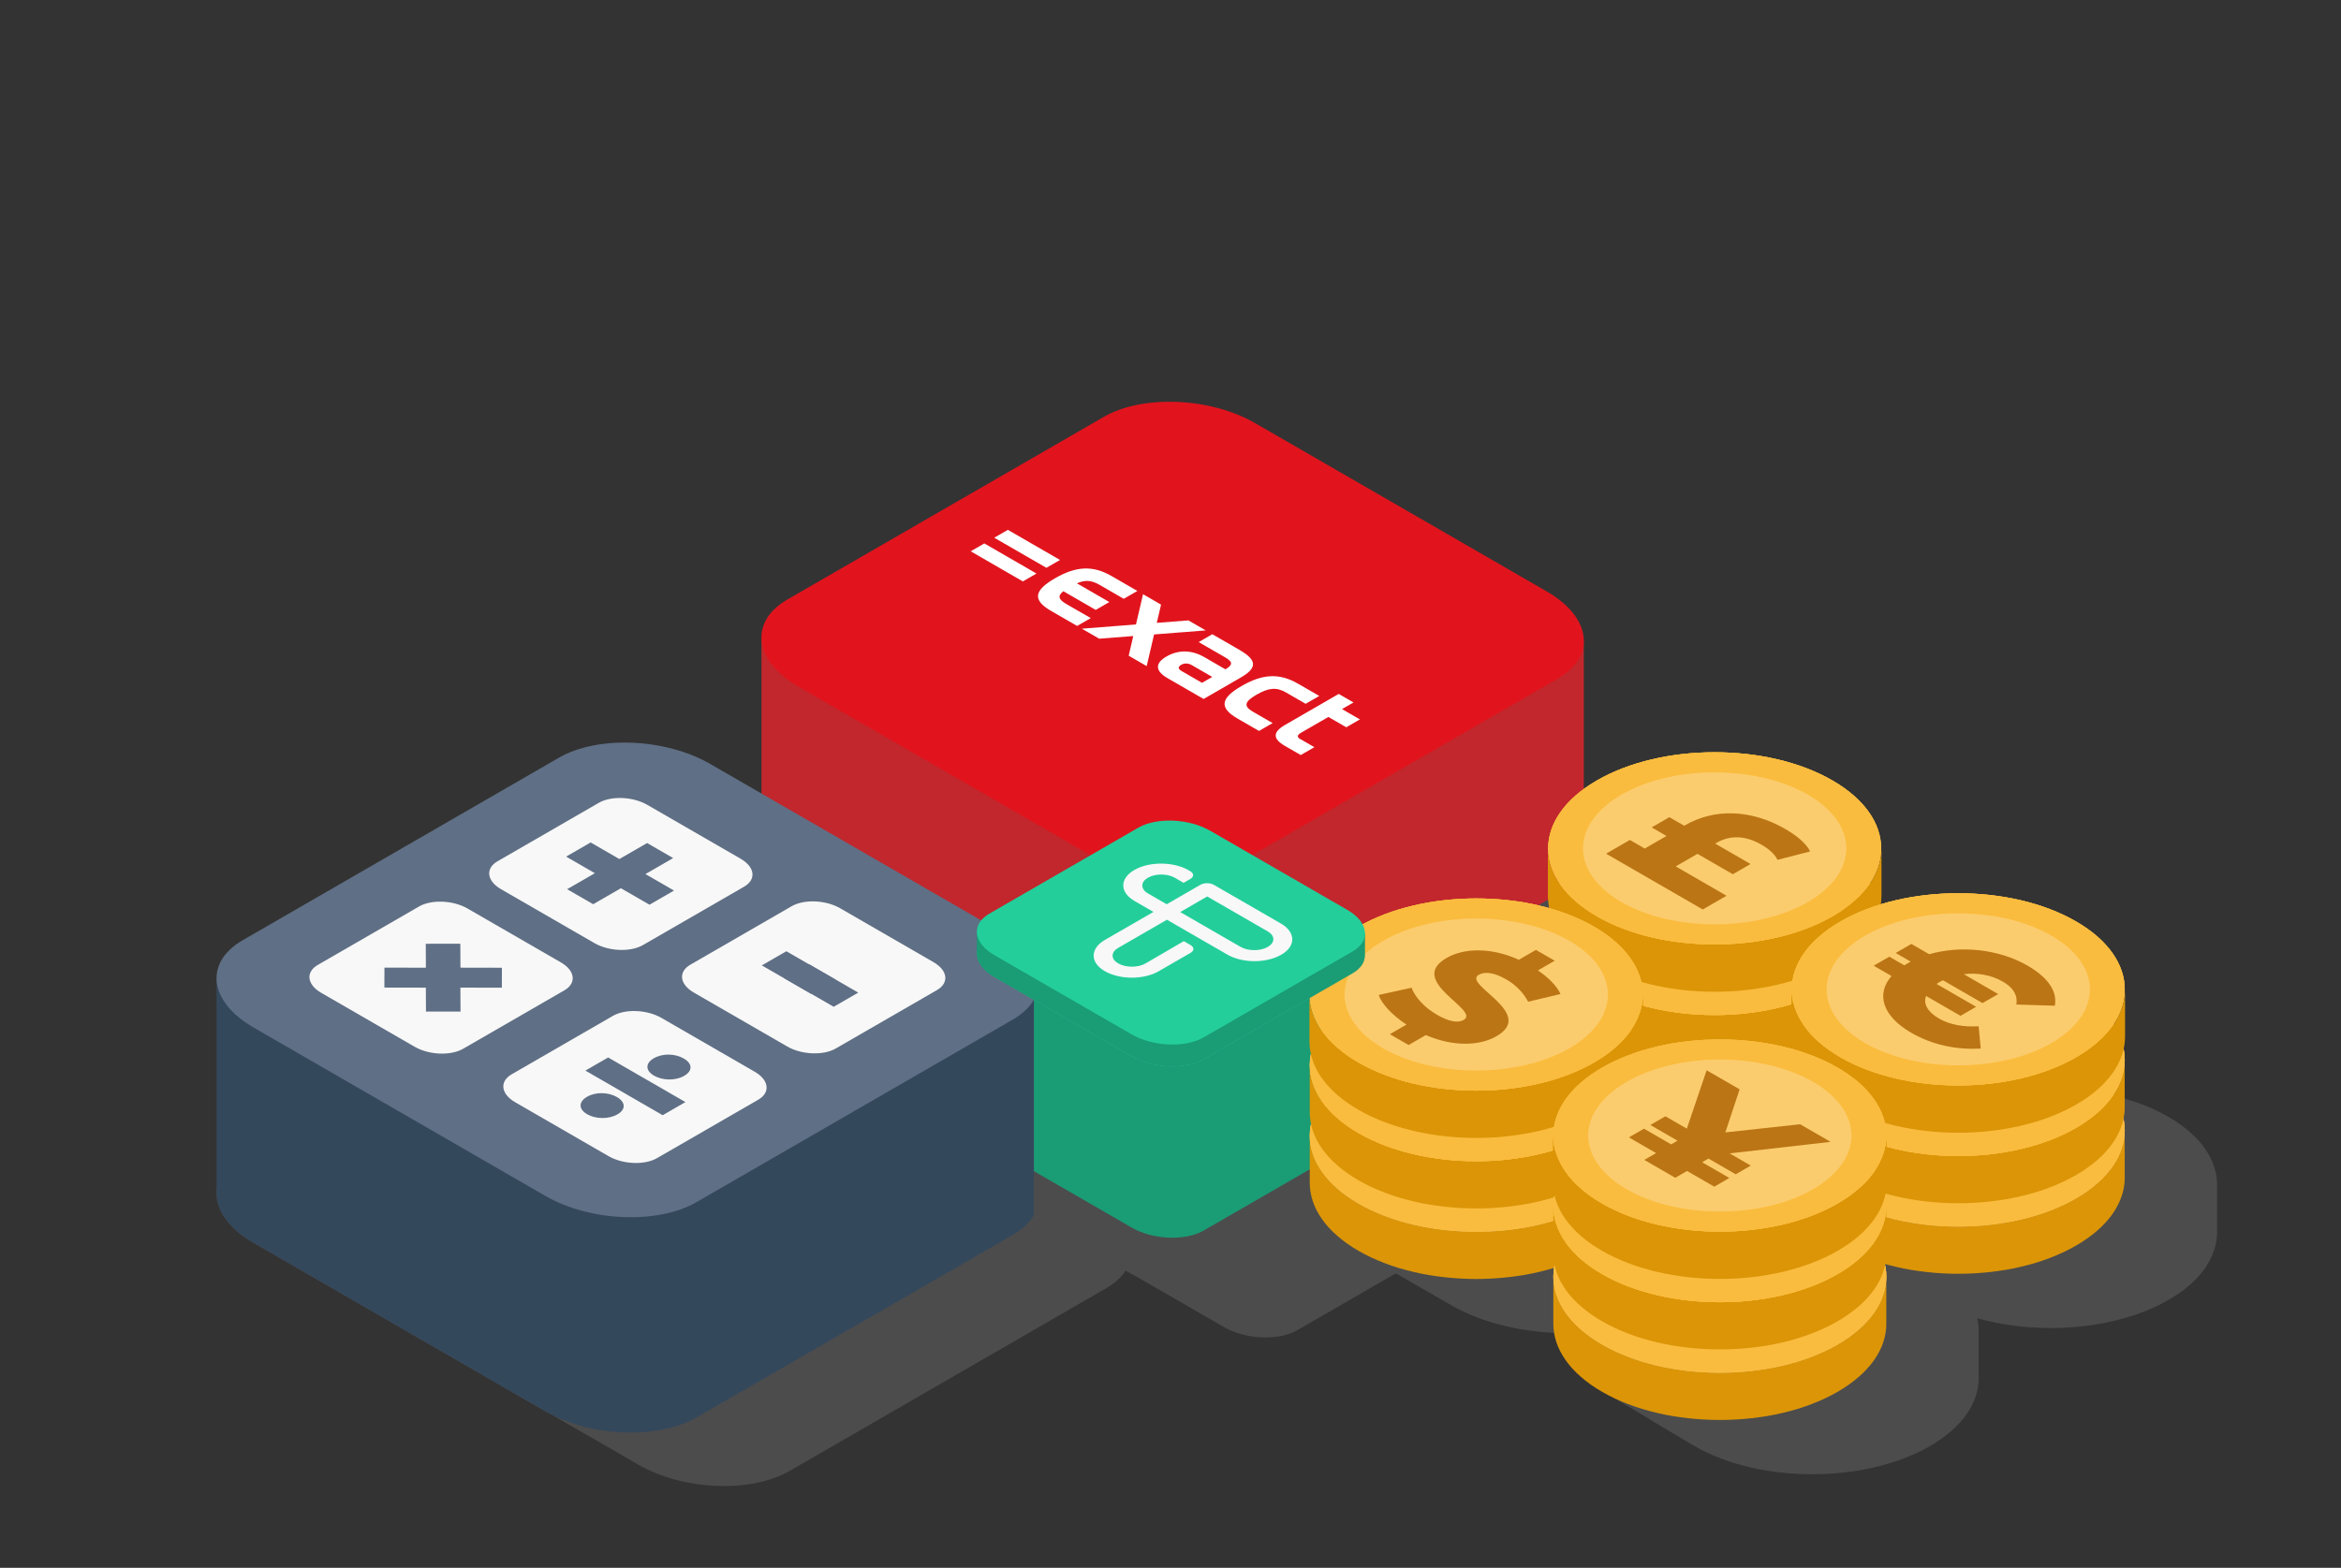<?xml version="1.0" encoding="UTF-8"?>
<svg xmlns="http://www.w3.org/2000/svg" viewBox="0 0 1761.06 1179.77">
  <rect x="0" y="0" width="1761.06" height="1179.77" fill="#333333" stroke="none"/>
  <defs>
    <style>
      .cls-1 {
        fill: #34485c;
      }

      .cls-2 {
        fill: #c1272d;
      }

      .cls-3 {
        fill: #bb7515;
      }

      .cls-4 {
        fill: #5f6f85;
      }

      .cls-5 {
        fill: #666;
        mix-blend-mode: multiply;
        opacity: .5;
      }

      .cls-6 {
        isolation: isolate;
      }

      .cls-7 {
        fill: #db9507;
      }

      .cls-7, .cls-8, .cls-9 {
        fill-rule: evenodd;
      }

      .cls-10 {
        fill: #fff;
      }

      .cls-11 {
        fill: #e1141d;
      }

      .cls-12 {
        fill: #23ce9a;
      }

      .cls-8 {
        fill: #fabc3e;
      }

      .cls-13 {
        fill: #f8f8f8;
      }

      .cls-9 {
        fill: #fbcc6e;
      }

      .cls-14 {
        fill: #1a9c75;
      }
    </style>
  </defs>
  <g class="cls-6">
    <g id="Valuta_dagkoersen_app_op_wit" data-name="Valuta dagkoersen app op wit">
      <g>
        <path class="cls-5" d="M1667.86,892.17c.29-18.72-11.93-37.49-36.68-51.78-24.44-14.14-56.49-21.2-88.55-21.2-13.34,0-26.68,1.24-39.48,3.69l-81.77-47.21c-1.66-.96-3.36-1.87-5.1-2.74l-64.94-37.49c-27.25-15.73-65.8-20.11-94.98-12.29l-16-9.24,1.45-.84c29.17-16.84,25.51-46.26-8.17-65.71l-219.4-126.67c-1.35-.78-2.77-1.48-4.17-2.21l-65.87-38.03c-33.68-19.45-84.64-21.56-113.81-4.72l-237.89,137.34c-29.17,16.84-25.51,46.26,8.17,65.71l12.31,7.11-83.75,48.35c-33.56-16.9-81.01-18.08-108.76-2.05l-237.89,137.34c-29.17,16.84-25.51,46.26,8.17,65.71l219.4,126.67c1.35.78,2.77,1.48,4.17,2.2l65.88,38.03c33.68,19.45,84.64,21.56,113.81,4.72l237.89-137.34c6.73-3.88,11.67-8.44,14.93-13.39l3.88,2.24c1.13.65,2.31,1.26,3.52,1.83l66.52,38.41c16.36,9.45,41.11,10.47,55.28,2.29l74.04-42.75,40.83,23.57.58.35.65.35.7.41s.02,0,.06.01l3.25,1.78,4.84,2.4,5,2.22,5.14,2.08,5.29,1.92,5.36,1.75,5.52,1.55,5.61,1.4,5.7,1.27,5.77,1.07,5.85.89,5.89.74,5.95.59,5.96.41,5.99.26,6.03.08,5.99-.08,5.99-.26,5.99-.41,5.93-.59,5.93-.74,5.83-.89,5.78-1.07,5.69-1.27,5.59-1.4,5.52-1.55.27-.09c-.41,2.61-.58,5.23-.5,7.85v15.77c-15.05,18.23-27.97,34.4-23.33,33.77,38.48,22.77,13.02,7.98,60,35.87h0l4.66,2.56,4.84,2.4,5,2.22,5.14,2.08,5.29,1.92,5.36,1.75,5.52,1.55,5.61,1.4,5.7,1.27,5.77,1.07,5.85.89,5.89.74,5.95.59,5.96.41,5.99.26,6.03.08,5.99-.08,5.99-.26,5.99-.41,5.93-.59,5.93-.74,5.83-.89,5.78-1.07,5.69-1.27,5.59-1.4,5.52-1.55,5.39-1.75,5.26-1.92,5.14-2.08,5-2.22,4.84-2.4,4.66-2.56,4.48-2.7,4.15-2.81,3.84-2.88,3.59-2.96,3.3-3.03,3.03-3.12,2.7-3.17,2.44-3.26,2.15-3.29,1.88-3.33,1.55-3.37,1.29-3.41,1.01-3.45.7-3.43.44-3.45.14-3.47v-35.52l-.04,1.04c.09-3.55-.26-7.11-1.07-10.63l2.48.7,5.61,1.4,5.7,1.27,5.77,1.07,5.85.89,5.89.74,5.95.59,5.96.41,5.99.26,6.03.08,5.99-.08,5.99-.26,5.99-.41,5.93-.59,5.93-.74,5.83-.89,5.78-1.07,5.69-1.27,5.59-1.4,5.52-1.55,4.48-1.45v.08l1.03-.34,5.25-1.92,5.18-2.08,5-2.22,4.84-2.4,4.66-2.6,4.48-2.7,4.15-2.77,3.89-2.88,3.59-3,3.29-3.03,3.03-3.15,2.7-3.18,2.44-3.22,1.33-2.06v-.25l.64-.98,1.88-3.33,1.55-3.37,1.29-3.41,1.01-3.45.7-3.43.44-3.45.14-3.47v-35.52l-.03.64ZM1667.3,898.45v.03s0-.03,0-.05v.02Z"/>
        <path class="cls-2" d="M1191.47,482.25l-618.64-1.56v162.03h0c.53,12.58,9.95,25.72,27.84,36.06l219.4,126.67c5.02,2.9,10.45,5.36,16.11,7.48l20.01-11.56c13.9-8.02,38.17-7.02,54.21,2.25l16.97,9.8c2.26-1,4.45-2.07,6.51-3.26l237.89-137.34c13.22-7.63,19.67-17.85,19.67-28.54h.02v-162.03Z"/>
        <path class="cls-11" d="M1163.6,445.08l-219.4-126.67c-33.68-19.45-84.64-21.56-113.81-4.72l-237.89,137.34c-29.17,16.84-25.51,46.26,8.17,65.71l219.4,126.67c5.02,2.9,10.45,5.36,16.11,7.48l20.01-11.56c13.9-8.02,38.17-7.02,54.21,2.25l16.97,9.8c2.26-1,4.45-2.07,6.51-3.26l237.89-137.34c29.17-16.84,25.51-46.26-8.17-65.71Z"/>
        <path class="cls-14" d="M1026.83,703.85l-291.96-1.45v144.08h.03c0,6.15,4.46,12.64,13.24,17.7l103.15,59.55c16.04,9.26,40.31,10.27,54.21,2.25l111.95-64.63c6.29-3.63,9.35-8.5,9.35-13.6h.03v-143.91Z"/>
        <path class="cls-12" d="M851.3,794.83l-103.15-59.55c-16.04-9.26-17.79-23.28-3.89-31.3l111.95-64.63c13.89-8.02,38.16-7.02,54.21,2.25l103.15,59.55c16.04,9.26,17.79,23.28,3.89,31.3l-111.95,64.63c-13.89,8.02-38.16,7.02-54.21-2.25Z"/>
        <path class="cls-1" d="M162.89,736.05v162.03h.02c0,12.91,9.42,26.53,27.84,37.16l219.4,126.67c33.68,19.45,84.64,21.56,113.81,4.72l237.89-137.34c7.4-4.27,12.68-9.36,15.9-14.88v-162.04l-614.86-16.32Z"/>
        <path class="cls-4" d="M748.15,735.28c-16.04-9.26-17.79-23.28-3.89-31.3l6.82-3.94-216.79-125.17c-33.68-19.45-84.64-21.56-113.81-4.72l-237.89,137.34c-29.17,16.84-25.51,46.26,8.17,65.71l219.4,126.67c33.68,19.45,84.64,21.56,113.81,4.72l237.89-137.34c7.4-4.27,12.68-9.36,15.9-14.88l-29.61-17.09Z"/>
        <path class="cls-10" d="M792.66,418.61l-34.47-19.9-10.25,5.92,39.24,22.65,10.25-5.92-4.76-2.75ZM774.55,428.59l-34.06-19.66-10.25,5.92,5.17,2.99h0s28.89,16.68,28.89,16.68h0s5.17,2.99,5.17,2.99l10.25-5.92-5.17-2.99ZM904.25,513.82l-15.47-8.93c-2.58-1.49-2.75-3.16-.26-4.59,2.48-1.43,5.37-1.33,7.95.15l15.47,8.93-7.69,4.44ZM932.63,489.16l-14.31-8.26h0s-6.33-3.65-6.33-3.65l-10.25,5.92,6.33,3.65h0s13.66,7.89,13.66,7.89c6.11,3.53,5.43,5.83.13,8.95l-15.95-9.21c-9.43-5.44-19.39-5.65-28.35-.47-8.89,5.13-8.62,10.93.81,16.37l25.06,14.47h.01s2,1.16,2,1.16l27.94-16.13c11.85-6.84,13.02-12.73-.75-20.68h0ZM955.36,542.96l-12.97-7.49c-7.01-4.05-6.23-7.48,2.9-12.75,9.13-5.27,15.07-5.72,22.08-1.67l12.81,7.39h.02s2,1.17,2,1.17l10.25-5.92-15.96-9.21c-14.26-8.23-26.78-7.33-42.48,1.73-15.69,9.06-17.26,16.29-3,24.52l16.11,9.3,10.25-5.92-2-1.16h0s0,0,0,0ZM814.21,461.46l-12.2-7.05c-5.83-3.36-6.48-6.11-2.08-9.52l18.01,10.4h0s6.33,3.66,6.33,3.66l1.83-1.05c.06-.03.13-.07.19-.1l6.24-3.61c.06-.04.12-.07.18-.11l1.81-1.04-1.78-1.03c-.07-.05-.14-.09-.22-.14l-22.38-12.92c6.03-2.69,10.91-2.39,16.85,1.04l18.37,10.61,10.25-5.92-5.52-3.19h0s-13.97-8.07-13.97-8.07c-14.26-8.23-26.78-7.33-42.47,1.73-15.69,9.06-17.26,16.29-3,24.52l17.64,10.19s.01,0,.02.01l1.99,1.15,10.25-5.92-6.33-3.65ZM986.74,561.08l-8.94-5.16c-2.17-1.26-1.95-2.88.78-4.45l20.74-11.97,13.45,7.77,10.25-5.92-13.45-7.77,8.65-4.99-11.12-6.42-40.43,23.34c-9.37,5.41-9.26,10.46-.08,15.77l9.91,5.72h.02s2,1.16,2,1.16l10.25-5.92-2.02-1.16ZM863.11,499.13l5.07-21.72,35.19-2.74h0s3.67-.29,3.67-.29l-13.06-7.54-2.54.2h0s-21.23,1.65-21.23,1.65l2.86-12.26h0s.34-1.47.34-1.47l-13.54-7.82-5.32,22.76-40.72,3.17,4.45,2.57,8.61,4.97,2.54-.2h0s23.09-1.8,23.09-1.8l-3.11,13.33h0s-.34,1.47-.34,1.47l13.54,7.82.49-2.12Z"/>
        <path class="cls-13" d="M447.17,709.68l-70.24-40.56c-10.78-6.23-11.96-15.65-2.62-21.04l76.16-43.97c9.34-5.39,25.65-4.72,36.44,1.51l70.24,40.56c10.78,6.23,11.96,15.65,2.62,21.04l-76.16,43.97c-9.34,5.39-25.65,4.72-36.44-1.51Z"/>
        <path class="cls-13" d="M592.24,787.49l-70.24-40.56c-10.78-6.23-11.96-15.65-2.62-21.04l76.16-43.97c9.34-5.39,25.65-4.72,36.44,1.51l70.24,40.56c10.78,6.23,11.96,15.65,2.62,21.04l-76.16,43.97c-9.34,5.39-25.65,4.72-36.44-1.51Z"/>
        <path class="cls-13" d="M311.94,787.69l-70.24-40.56c-10.78-6.23-11.96-15.65-2.62-21.04l76.16-43.97c9.34-5.39,25.65-4.72,36.44,1.51l70.24,40.56c10.78,6.23,11.96,15.65,2.62,21.04l-76.16,43.97c-9.34,5.39-25.65,4.72-36.44-1.51Z"/>
        <path class="cls-13" d="M457.79,869.99l-70.24-40.56c-10.78-6.23-11.96-15.65-2.62-21.04l76.16-43.97c9.34-5.39,25.65-4.72,36.44,1.51l70.24,40.56c10.78,6.23,11.96,15.65,2.62,21.04l-76.16,43.97c-9.34,5.39-25.65,4.72-36.44-1.51Z"/>
        <g>
          <path class="cls-4" d="M488.58,680.79l-21.5-12.41-20.86,12.04-19.59-11.31,20.86-12.04-21.62-12.48,18.45-10.65,21.62,12.48,20.86-12.04,19.59,11.31-20.86,12.04,21.5,12.41-18.45,10.66Z"/>
          <path class="cls-4" d="M441.66,825.3c6.56-3.79,15.97-3.5,22.46.24,6.37,3.68,6.99,9.18.42,12.97-6.68,3.86-16.44,3.63-22.81-.04-6.49-3.75-6.75-9.31-.07-13.17ZM457.49,795.74l58.14,33.57-17.11,9.88-58.14-33.57,17.11-9.88ZM491.83,796.34c6.68-3.86,16.09-3.57,22.57.18,6.37,3.68,6.99,9.18.31,13.03-6.56,3.79-16.32,3.57-22.69-.11-6.49-3.74-6.75-9.31-.19-13.1Z"/>
          <path class="cls-4" d="M346.34,743.17l.1,18.01-25.99.03-.1-18.01-31.19-.06.04-15.01,31.19.06-.1-18.01,25.99-.03.1,18.01,31.19.06-.04,15.01-31.19-.06Z"/>
          <path class="cls-4" d="M608.49,725.49l37.14,21.44-18.46,10.66-37.14-21.44,18.45-10.65Z"/>
          <path class="cls-4" d="M591.54,715.8l37.14,21.44-18.45,10.66-37.14-21.44,18.45-10.65Z"/>
        </g>
        <g>
          <g>
            <polygon class="cls-7" points="1415.11 744.61 1415.11 780.12 1415 783.56 1414.56 787.04 1413.85 790.48 1412.82 793.92 1411.56 797.33 1409.96 800.7 1408.12 804.02 1405.97 807.31 1403.53 810.58 1400.79 813.75 1397.8 816.87 1394.51 819.89 1390.92 822.86 1387.03 825.74 1382.88 828.55 1378.44 831.25 1373.78 833.81 1368.94 836.21 1363.94 838.43 1358.8 840.5 1353.51 842.42 1348.15 844.17 1342.63 845.73 1337.01 847.12 1331.31 848.39 1325.54 849.46 1319.69 850.35 1313.81 851.09 1307.86 851.68 1301.89 852.08 1295.9 852.34 1289.87 852.42 1283.88 852.34 1277.89 852.08 1271.9 851.68 1265.97 851.09 1260.05 850.35 1254.21 849.46 1248.43 848.39 1242.74 847.12 1237.15 845.73 1231.63 844.17 1226.24 842.42 1220.98 840.5 1215.84 838.43 1210.84 836.21 1206 833.81 1201.34 831.25 1196.86 828.55 1192.71 825.74 1188.87 822.86 1185.28 819.89 1181.98 816.87 1178.95 813.75 1176.25 810.58 1173.81 807.31 1171.66 804.02 1169.78 800.7 1168.22 797.33 1166.93 793.92 1165.93 790.48 1165.22 787.04 1164.78 783.6 1164.63 780.12 1164.63 744.61 1164.78 748.04 1165.22 751.53 1165.93 754.96 1166.93 758.41 1168.22 761.81 1169.78 765.18 1171.66 768.51 1173.81 771.8 1176.25 775.05 1178.95 778.23 1181.98 781.34 1185.28 784.38 1188.87 787.34 1192.71 790.23 1196.86 793.03 1201.34 795.74 1206 798.29 1210.84 800.7 1215.84 802.91 1220.98 804.99 1226.24 806.91 1231.63 808.6 1237.15 810.2 1242.74 811.61 1248.43 812.83 1254.21 813.94 1260.05 814.83 1265.97 815.56 1271.9 816.16 1277.89 816.56 1283.88 816.83 1289.87 816.89 1295.9 816.83 1301.89 816.56 1307.86 816.16 1313.81 815.56 1319.69 814.83 1325.54 813.94 1331.31 812.83 1337.01 811.61 1342.63 810.2 1348.15 808.6 1353.51 806.87 1358.8 804.99 1363.94 802.91 1368.94 800.7 1373.78 798.29 1378.44 795.74 1382.88 793.03 1387.03 790.23 1390.92 787.34 1394.51 784.38 1397.8 781.34 1400.79 778.23 1403.53 775.05 1405.97 771.8 1408.12 768.51 1409.96 765.18 1411.56 761.81 1412.82 758.41 1413.85 754.96 1414.56 751.53 1415 748.04 1415.11 744.61"/>
            <path class="cls-8" d="M1378.44,795.74c48.92-28.27,48.92-74.03,0-102.26-48.91-28.27-128.2-28.27-177.1,0-48.92,28.23-48.92,73.99,0,102.26,48.91,28.23,128.2,28.23,177.1,0h0Z"/>
            <path class="cls-8" d="M1378.44,795.74c-48.91,28.23-128.24,28.23-177.1,0-48.92-28.27-48.92-74.03,0-102.26,48.87-28.27,128.2-28.27,177.1,0,48.92,28.23,48.92,73.99,0,102.26Z"/>
            <path class="cls-8" d="M1378.44,795.74c48.92-28.27,48.92-74.03,0-102.26-48.91-28.27-128.2-28.27-177.1,0-48.92,28.23-48.92,73.99,0,102.26,48.91,28.23,128.2,28.23,177.1,0h0Z"/>
          </g>
          <g>
            <polygon class="cls-7" points="1415.11 691.52 1415.11 727.04 1415 730.47 1414.56 733.96 1413.85 737.39 1412.82 740.83 1411.56 744.24 1409.96 747.61 1408.12 750.94 1405.97 754.23 1403.53 757.49 1400.79 760.66 1397.8 763.78 1394.51 766.81 1390.92 769.77 1387.03 772.66 1382.88 775.46 1378.44 778.16 1373.78 780.72 1368.94 783.12 1363.94 785.34 1358.8 787.42 1353.51 789.34 1348.15 791.08 1342.63 792.64 1337.01 794.03 1331.31 795.3 1325.54 796.37 1319.69 797.26 1313.81 798 1307.86 798.59 1301.89 798.99 1295.9 799.26 1289.87 799.33 1283.88 799.26 1277.89 798.99 1271.9 798.59 1265.97 798 1260.05 797.26 1254.21 796.37 1248.43 795.3 1242.74 794.03 1237.15 792.64 1231.63 791.08 1226.24 789.34 1220.98 787.42 1215.84 785.34 1210.84 783.12 1206 780.72 1201.34 778.16 1196.86 775.46 1192.71 772.66 1188.87 769.77 1185.28 766.81 1181.98 763.78 1178.95 760.66 1176.25 757.49 1173.81 754.23 1171.66 750.94 1169.78 747.61 1168.22 744.24 1166.93 740.83 1165.93 737.39 1165.22 733.96 1164.78 730.51 1164.63 727.04 1164.63 691.52 1164.78 694.95 1165.22 698.44 1165.93 701.87 1166.93 705.32 1168.22 708.73 1169.78 712.09 1171.66 715.42 1173.81 718.71 1176.25 721.96 1178.95 725.15 1181.98 728.25 1185.28 731.29 1188.87 734.26 1192.71 737.14 1196.86 739.95 1201.34 742.65 1206 745.2 1210.84 747.61 1215.84 749.83 1220.98 751.9 1226.24 753.82 1231.63 755.52 1237.15 757.11 1242.74 758.52 1248.43 759.75 1254.21 760.86 1260.05 761.74 1265.97 762.47 1271.9 763.07 1277.89 763.48 1283.88 763.74 1289.87 763.81 1295.9 763.74 1301.89 763.48 1307.86 763.07 1313.81 762.47 1319.69 761.74 1325.54 760.86 1331.31 759.75 1337.01 758.52 1342.63 757.11 1348.15 755.52 1353.51 753.78 1358.8 751.9 1363.94 749.83 1368.94 747.61 1373.78 745.2 1378.44 742.65 1382.88 739.95 1387.03 737.14 1390.92 734.26 1394.51 731.29 1397.8 728.25 1400.79 725.15 1403.53 721.96 1405.97 718.71 1408.12 715.42 1409.96 712.09 1411.56 708.73 1412.82 705.32 1413.85 701.87 1414.56 698.44 1415 694.95 1415.11 691.52"/>
            <path class="cls-8" d="M1378.44,742.65c48.92-28.27,48.92-74.03,0-102.26-48.91-28.27-128.2-28.27-177.1,0-48.92,28.23-48.92,73.99,0,102.26,48.91,28.23,128.2,28.23,177.1,0h0Z"/>
            <path class="cls-8" d="M1378.44,742.65c-48.91,28.23-128.24,28.23-177.1,0-48.92-28.27-48.92-74.03,0-102.26,48.87-28.27,128.2-28.27,177.1,0,48.92,28.23,48.92,73.99,0,102.26Z"/>
            <path class="cls-8" d="M1378.44,742.65c48.92-28.27,48.92-74.03,0-102.26-48.91-28.27-128.2-28.27-177.1,0-48.92,28.23-48.92,73.99,0,102.26,48.91,28.23,128.2,28.23,177.1,0h0Z"/>
          </g>
          <polygon class="cls-7" points="1164.41 638.25 1164.41 673.84 1164.56 677.32 1165 680.8 1165.7 684.24 1166.71 687.68 1168 691.08 1169.59 694.45 1171.43 697.82 1173.63 701.11 1176.07 704.33 1178.77 707.51 1181.8 710.66 1185.09 713.69 1188.68 716.69 1192.57 719.57 1196.72 722.34 1201.19 725.04 1205.85 727.64 1210.7 730.04 1215.69 732.26 1220.88 734.34 1226.12 736.26 1231.53 737.99 1237.07 739.54 1242.66 740.99 1248.4 742.22 1254.17 743.29 1260.02 744.22 1265.93 744.95 1271.9 745.55 1277.89 745.95 1283.88 746.21 1289.91 746.28 1295.9 746.21 1301.93 745.95 1307.92 745.55 1313.85 744.95 1319.77 744.22 1325.61 743.29 1331.42 742.22 1337.12 740.99 1342.74 739.54 1348.25 737.99 1353.66 736.26 1358.94 734.34 1364.08 732.26 1369.08 730.04 1373.94 727.64 1378.64 725.04 1383.08 722.34 1387.25 719.57 1391.1 716.69 1394.69 713.69 1398.02 710.66 1401.01 707.51 1403.75 704.33 1406.19 701.11 1408.34 697.82 1410.18 694.45 1411.78 691.08 1413.08 687.68 1414.07 684.24 1414.82 680.8 1415.22 677.32 1415.37 673.84 1415.37 638.25 1415.22 641.73 1414.82 645.2 1414.07 648.65 1413.08 652.08 1411.78 655.49 1410.18 658.9 1408.34 662.22 1406.19 665.51 1403.75 668.74 1401.01 671.96 1398.02 675.07 1394.69 678.1 1391.1 681.1 1387.25 683.98 1383.08 686.79 1378.64 689.49 1373.94 692.05 1369.08 694.45 1364.08 696.67 1358.94 698.74 1353.66 700.66 1348.25 702.4 1342.74 703.99 1337.12 705.4 1331.42 706.63 1325.61 707.7 1319.77 708.62 1313.85 709.35 1307.92 709.96 1301.93 710.36 1295.9 710.62 1289.91 710.69 1283.88 710.62 1277.89 710.36 1271.9 709.96 1265.93 709.35 1260.02 708.62 1254.17 707.7 1248.4 706.63 1242.66 705.4 1237.07 703.99 1231.53 702.4 1226.12 700.66 1220.88 698.74 1215.69 696.67 1210.7 694.45 1205.85 692.05 1201.19 689.49 1196.72 686.75 1192.57 683.98 1188.68 681.1 1185.09 678.1 1181.8 675.07 1178.77 671.96 1176.07 668.74 1173.63 665.51 1171.43 662.22 1169.59 658.9 1168 655.49 1166.71 652.08 1165.7 648.65 1165 645.2 1164.56 641.73 1164.41 638.25"/>
          <path class="cls-8" d="M1378.44,689.53c48.92-28.27,48.92-74.03,0-102.26-48.91-28.27-128.2-28.27-177.1,0-48.92,28.23-48.92,73.99,0,102.26,48.91,28.23,128.2,28.23,177.1,0h0Z"/>
          <path class="cls-8" d="M1378.44,689.53c-48.91,28.23-128.24,28.23-177.1,0-48.92-28.27-48.92-74.03,0-102.26,48.87-28.27,128.2-28.27,177.1,0,48.92,28.23,48.92,73.99,0,102.26Z"/>
          <path class="cls-8" d="M1378.44,689.53c48.92-28.27,48.92-74.03,0-102.26-48.91-28.27-128.2-28.27-177.1,0-48.92,28.23-48.92,73.99,0,102.26,48.91,28.23,128.2,28.23,177.1,0h0Z"/>
          <path class="cls-9" d="M1289.87,581.2c25.35,0,50.69,5.58,70.06,16.76,19.32,11.15,29,25.79,29,40.44,0,14.6-9.68,29.24-29,40.43-19.37,11.15-44.71,16.73-70.06,16.73-25.34,0-50.69-5.58-70.01-16.73-19.33-11.19-29.01-25.82-29.01-40.43,0-14.65,9.68-29.29,29.01-40.44,19.32-11.19,44.67-16.76,70.01-16.76Z"/>
          <path class="cls-3" d="M1260.58,651.96l38.24,22.08-17.89,10.33-72.71-41.98,17.89-10.33,11.18,6.45,16.37-9.45-11.18-6.45,13.33-7.69,11.18,6.45.7-.41c22.21-12.82,49.78-11.89,75.31,2.85,9.65,5.57,16.01,11.4,18.74,16.89l-24.59,6.32c-2.02-4.4-6.73-8.34-12.14-11.46-11.41-6.59-23.03-7.49-33.55-1.42l-1.17.67,26.59,15.35-13.33,7.7-26.59-15.35-16.37,9.45Z"/>
        </g>
        <g>
          <g>
            <polygon class="cls-7" points="1598.35 850.7 1598.35 886.22 1598.25 889.65 1597.8 893.13 1597.1 896.57 1596.07 900.01 1594.8 903.42 1593.21 906.79 1591.37 910.12 1589.22 913.4 1586.78 916.67 1584.03 919.84 1581.05 922.96 1577.76 925.99 1574.17 928.95 1570.28 931.83 1566.13 934.64 1561.69 937.34 1557.03 939.9 1552.19 942.3 1547.19 944.52 1542.05 946.6 1536.76 948.52 1531.4 950.26 1525.87 951.82 1520.26 953.21 1514.56 954.48 1508.79 955.55 1502.94 956.44 1497.06 957.18 1491.1 957.77 1485.14 958.17 1479.15 958.43 1473.12 958.51 1467.13 958.43 1461.13 958.17 1455.14 957.77 1449.22 957.18 1443.29 956.44 1437.46 955.55 1431.68 954.48 1425.99 953.21 1420.4 951.82 1414.88 950.26 1409.49 948.52 1404.23 946.6 1399.09 944.52 1394.09 942.3 1389.24 939.9 1384.58 937.34 1380.11 934.64 1375.96 931.83 1372.12 928.95 1368.53 925.99 1365.23 922.96 1362.2 919.84 1359.5 916.67 1357.06 913.4 1354.9 910.12 1353.02 906.79 1351.47 903.42 1350.18 900.01 1349.17 896.57 1348.47 893.13 1348.03 889.69 1347.88 886.22 1347.88 850.7 1348.03 854.13 1348.47 857.62 1349.17 861.05 1350.18 864.5 1351.47 867.91 1353.02 871.27 1354.9 874.6 1357.06 877.89 1359.5 881.14 1362.2 884.32 1365.23 887.43 1368.53 890.47 1372.12 893.44 1375.96 896.32 1380.11 899.13 1384.58 901.83 1389.24 904.38 1394.09 906.79 1399.09 909.01 1404.23 911.08 1409.49 913 1414.88 914.7 1420.4 916.29 1425.99 917.7 1431.68 918.93 1437.46 920.04 1443.29 920.92 1449.22 921.65 1455.14 922.25 1461.13 922.66 1467.13 922.92 1473.12 922.99 1479.15 922.92 1485.14 922.66 1491.1 922.25 1497.06 921.65 1502.94 920.92 1508.79 920.04 1514.56 918.93 1520.26 917.7 1525.87 916.29 1531.4 914.7 1536.76 912.96 1542.05 911.08 1547.19 909.01 1552.19 906.79 1557.03 904.38 1561.69 901.83 1566.13 899.13 1570.28 896.32 1574.17 893.44 1577.76 890.47 1581.05 887.43 1584.03 884.32 1586.78 881.14 1589.22 877.89 1591.37 874.6 1593.21 871.27 1594.8 867.91 1596.07 864.5 1597.1 861.05 1597.8 857.62 1598.25 854.13 1598.35 850.7"/>
            <path class="cls-8" d="M1561.69,901.83c48.92-28.27,48.92-74.03,0-102.26-48.91-28.27-128.2-28.27-177.1,0-48.92,28.23-48.92,73.99,0,102.26,48.91,28.23,128.2,28.23,177.1,0h0Z"/>
            <path class="cls-8" d="M1561.69,901.83c-48.91,28.23-128.24,28.23-177.1,0-48.92-28.27-48.92-74.03,0-102.26,48.87-28.27,128.2-28.27,177.1,0,48.92,28.23,48.92,73.99,0,102.26Z"/>
            <path class="cls-8" d="M1561.69,901.83c48.92-28.27,48.92-74.03,0-102.26-48.91-28.27-128.2-28.27-177.1,0-48.92,28.23-48.92,73.99,0,102.26,48.91,28.23,128.2,28.23,177.1,0h0Z"/>
          </g>
          <g>
            <polygon class="cls-7" points="1598.35 797.62 1598.35 833.13 1598.25 836.56 1597.8 840.05 1597.1 843.48 1596.07 846.93 1594.8 850.33 1593.21 853.7 1591.37 857.03 1589.22 860.32 1586.78 863.58 1584.03 866.75 1581.05 869.87 1577.76 872.9 1574.17 875.86 1570.28 878.75 1566.13 881.55 1561.69 884.26 1557.03 886.81 1552.19 889.22 1547.19 891.43 1542.05 893.51 1536.76 895.43 1531.4 897.18 1525.87 898.73 1520.26 900.13 1514.56 901.39 1508.79 902.46 1502.94 903.35 1497.06 904.09 1491.1 904.68 1485.14 905.09 1479.15 905.35 1473.12 905.43 1467.13 905.35 1461.13 905.09 1455.14 904.68 1449.22 904.09 1443.29 903.35 1437.46 902.46 1431.68 901.39 1425.99 900.13 1420.4 898.73 1414.88 897.18 1409.49 895.43 1404.23 893.51 1399.09 891.43 1394.09 889.22 1389.24 886.81 1384.58 884.26 1380.11 881.55 1375.96 878.75 1372.12 875.86 1368.53 872.9 1365.23 869.87 1362.2 866.75 1359.5 863.58 1357.06 860.32 1354.9 857.03 1353.02 853.7 1351.47 850.33 1350.18 846.93 1349.17 843.48 1348.47 840.05 1348.03 836.6 1347.88 833.13 1347.88 797.62 1348.03 801.05 1348.47 804.53 1349.17 807.96 1350.18 811.41 1351.47 814.82 1353.02 818.19 1354.9 821.51 1357.06 824.8 1359.5 828.05 1362.2 831.24 1365.23 834.34 1368.53 837.39 1372.12 840.35 1375.96 843.23 1380.11 846.04 1384.58 848.74 1389.24 851.3 1394.09 853.7 1399.09 855.92 1404.23 857.99 1409.49 859.91 1414.88 861.61 1420.4 863.2 1425.99 864.61 1431.68 865.84 1437.46 866.95 1443.29 867.84 1449.22 868.57 1455.14 869.17 1461.13 869.57 1467.13 869.83 1473.12 869.9 1479.15 869.83 1485.14 869.57 1491.1 869.17 1497.06 868.57 1502.94 867.84 1508.79 866.95 1514.56 865.84 1520.26 864.61 1525.87 863.2 1531.4 861.61 1536.76 859.87 1542.05 857.99 1547.19 855.92 1552.19 853.7 1557.03 851.3 1561.69 848.74 1566.13 846.04 1570.28 843.23 1574.17 840.35 1577.76 837.39 1581.05 834.34 1584.03 831.24 1586.78 828.05 1589.22 824.8 1591.37 821.51 1593.21 818.19 1594.8 814.82 1596.07 811.41 1597.1 807.96 1597.8 804.53 1598.25 801.05 1598.35 797.62"/>
            <path class="cls-8" d="M1561.69,848.74c48.92-28.27,48.92-74.03,0-102.26-48.91-28.27-128.2-28.27-177.1,0-48.92,28.23-48.92,73.99,0,102.26,48.91,28.23,128.2,28.23,177.1,0h0Z"/>
            <path class="cls-8" d="M1561.69,848.74c-48.91,28.23-128.24,28.23-177.1,0-48.92-28.27-48.92-74.03,0-102.26,48.87-28.27,128.2-28.27,177.1,0,48.92,28.23,48.92,73.99,0,102.26Z"/>
            <path class="cls-8" d="M1561.69,848.74c48.92-28.27,48.92-74.03,0-102.26-48.91-28.27-128.2-28.27-177.1,0-48.92,28.23-48.92,73.99,0,102.26,48.91,28.23,128.2,28.23,177.1,0h0Z"/>
          </g>
          <polygon class="cls-7" points="1347.66 744.34 1347.66 779.93 1347.8 783.42 1348.25 786.89 1348.95 790.33 1349.96 793.77 1351.25 797.17 1352.84 800.54 1354.68 803.91 1356.87 807.2 1359.32 810.42 1362.02 813.61 1365.05 816.75 1368.33 819.78 1371.92 822.78 1375.81 825.67 1379.96 828.43 1384.44 831.14 1389.1 833.73 1393.94 836.13 1398.94 838.35 1404.12 840.43 1409.37 842.35 1414.77 844.08 1420.32 845.64 1425.91 847.09 1431.65 848.31 1437.42 849.38 1443.27 850.31 1449.18 851.04 1455.14 851.64 1461.13 852.05 1467.13 852.31 1473.16 852.37 1479.15 852.31 1485.18 852.05 1491.17 851.64 1497.09 851.04 1503.02 850.31 1508.85 849.38 1514.66 848.31 1520.37 847.09 1525.99 845.64 1531.5 844.08 1536.9 842.35 1542.19 840.43 1547.33 838.35 1552.33 836.13 1557.19 833.73 1561.89 831.14 1566.32 828.43 1570.5 825.67 1574.35 822.78 1577.94 819.78 1581.27 816.75 1584.26 813.61 1587 810.42 1589.44 807.2 1591.59 803.91 1593.43 800.54 1595.02 797.17 1596.33 793.77 1597.32 790.33 1598.07 786.89 1598.47 783.42 1598.61 779.93 1598.61 744.34 1598.47 747.82 1598.07 751.3 1597.32 754.74 1596.33 758.17 1595.02 761.58 1593.43 764.99 1591.59 768.32 1589.44 771.6 1587 774.83 1584.26 778.05 1581.27 781.16 1577.94 784.19 1574.35 787.19 1570.5 790.07 1566.32 792.88 1561.89 795.58 1557.19 798.14 1552.33 800.54 1547.33 802.76 1542.19 804.83 1536.9 806.75 1531.5 808.49 1525.99 810.08 1520.37 811.49 1514.66 812.72 1508.85 813.79 1503.02 814.72 1497.09 815.45 1491.17 816.05 1485.18 816.45 1479.15 816.71 1473.16 816.78 1467.13 816.71 1461.13 816.45 1455.14 816.05 1449.18 815.45 1443.27 814.72 1437.42 813.79 1431.65 812.72 1425.91 811.49 1420.32 810.08 1414.77 808.49 1409.37 806.75 1404.12 804.83 1398.94 802.76 1393.94 800.54 1389.1 798.14 1384.44 795.58 1379.96 792.84 1375.81 790.07 1371.92 787.19 1368.33 784.19 1365.05 781.16 1362.02 778.05 1359.32 774.83 1356.87 771.6 1354.68 768.32 1352.84 764.99 1351.25 761.58 1349.96 758.17 1348.95 754.74 1348.25 751.3 1347.8 747.82 1347.66 744.34"/>
          <path class="cls-8" d="M1561.69,795.62c48.92-28.27,48.92-74.03,0-102.26-48.91-28.27-128.2-28.27-177.1,0-48.92,28.23-48.92,73.99,0,102.26,48.91,28.23,128.2,28.23,177.1,0h0Z"/>
          <path class="cls-8" d="M1561.69,795.62c-48.91,28.23-128.24,28.23-177.1,0-48.92-28.27-48.92-74.03,0-102.26,48.87-28.27,128.2-28.27,177.1,0,48.92,28.23,48.92,73.99,0,102.26Z"/>
          <path class="cls-8" d="M1561.69,795.62c48.92-28.27,48.92-74.03,0-102.26-48.91-28.27-128.2-28.27-177.1,0-48.92,28.23-48.92,73.99,0,102.26,48.91,28.23,128.2,28.23,177.1,0h0Z"/>
          <path class="cls-9" d="M1473.12,687.3c25.35,0,50.69,5.58,70.06,16.76,19.32,11.15,29,25.79,29,40.44,0,14.6-9.68,29.24-29,40.43-19.37,11.15-44.71,16.73-70.06,16.73-25.34,0-50.69-5.58-70.01-16.73-19.33-11.19-29.01-25.82-29.01-40.43,0-14.65,9.68-29.29,29.01-40.44,19.32-11.19,44.67-16.76,70.01-16.76Z"/>
          <path class="cls-3" d="M1488.48,772.29l1.54,16.71c-18.44,1.15-36.67-2.85-52.27-11.86-21.41-12.36-26.8-28.94-14.82-42.7l-13.43-7.75,11.78-6.8,11.25,6.49,2.4-1.39c.84-.49,1.56-.9,2.4-1.39l-11.25-6.5,11.78-6.8,13.43,7.75c23.84-6.92,52.55-3.8,73.96,8.56,15.6,9.01,22.53,19.53,20.54,30.18l-28.94-.89c1.05-6.75-2-12.53-10.1-17.21-8.59-4.96-19.21-6.93-29.45-5.62l25.88,14.94-11.78,6.8-29.76-17.18c-.96.42-1.68.83-2.52,1.32-.84.49-1.56.9-2.28,1.46l29.75,17.18-11.78,6.8-25.88-14.95c-2.26,5.91,1.15,12.05,9.74,17,8.1,4.68,18.12,6.44,29.81,5.83Z"/>
        </g>
        <g>
          <g>
            <polygon class="cls-7" points="1235.75 854.62 1235.75 890.13 1235.64 893.56 1235.2 897.05 1234.5 900.48 1233.46 903.93 1232.2 907.33 1230.61 910.7 1228.77 914.03 1226.61 917.32 1224.17 920.58 1221.43 923.75 1218.44 926.87 1215.15 929.9 1211.56 932.86 1207.67 935.75 1203.52 938.55 1199.09 941.26 1194.43 943.81 1189.58 946.22 1184.58 948.43 1179.44 950.51 1174.16 952.43 1168.79 954.18 1163.27 955.73 1157.66 957.13 1151.95 958.39 1146.18 959.46 1140.34 960.35 1134.45 961.09 1128.5 961.68 1122.53 962.09 1116.54 962.35 1110.51 962.43 1104.52 962.35 1098.53 962.09 1092.54 961.68 1086.61 961.09 1080.69 960.35 1074.85 959.46 1069.07 958.39 1063.38 957.13 1057.8 955.73 1052.27 954.18 1046.88 952.43 1041.62 950.51 1036.48 948.43 1031.48 946.22 1026.64 943.81 1021.98 941.26 1017.5 938.55 1013.35 935.75 1009.51 932.86 1005.93 929.9 1002.62 926.87 999.6 923.75 996.89 920.58 994.45 917.32 992.3 914.03 990.42 910.7 988.87 907.33 987.57 903.93 986.57 900.48 985.87 897.05 985.42 893.6 985.28 890.13 985.28 854.62 985.42 858.05 985.87 861.53 986.57 864.96 987.57 868.41 988.87 871.82 990.42 875.19 992.3 878.51 994.45 881.8 996.89 885.05 999.6 888.24 1002.62 891.34 1005.93 894.39 1009.51 897.35 1013.35 900.23 1017.5 903.04 1021.98 905.74 1026.64 908.3 1031.48 910.7 1036.48 912.92 1041.62 914.99 1046.88 916.91 1052.27 918.61 1057.8 920.2 1063.38 921.61 1069.07 922.84 1074.85 923.95 1080.69 924.84 1086.61 925.57 1092.54 926.17 1098.53 926.57 1104.52 926.83 1110.51 926.9 1116.54 926.83 1122.53 926.57 1128.5 926.17 1134.45 925.57 1140.34 924.84 1146.18 923.95 1151.95 922.84 1157.66 921.61 1163.27 920.2 1168.79 918.61 1174.16 916.87 1179.44 914.99 1184.58 912.92 1189.58 910.7 1194.43 908.3 1199.09 905.74 1203.52 903.04 1207.67 900.23 1211.56 897.35 1215.15 894.39 1218.44 891.34 1221.43 888.24 1224.17 885.05 1226.61 881.8 1228.77 878.51 1230.61 875.19 1232.2 871.82 1233.46 868.41 1234.5 864.96 1235.2 861.53 1235.64 858.05 1235.75 854.62"/>
            <path class="cls-8" d="M1199.09,905.74c48.92-28.27,48.92-74.03,0-102.26-48.91-28.27-128.2-28.27-177.1,0-48.92,28.23-48.92,73.99,0,102.26,48.91,28.23,128.2,28.23,177.1,0h0Z"/>
            <path class="cls-8" d="M1199.09,905.74c-48.91,28.23-128.24,28.23-177.1,0-48.92-28.27-48.92-74.03,0-102.26,48.87-28.27,128.2-28.27,177.1,0,48.92,28.23,48.92,73.99,0,102.26Z"/>
            <path class="cls-8" d="M1199.09,905.74c48.92-28.27,48.92-74.03,0-102.26-48.91-28.27-128.2-28.27-177.1,0-48.92,28.23-48.92,73.99,0,102.26,48.91,28.23,128.2,28.23,177.1,0h0Z"/>
          </g>
          <g>
            <polygon class="cls-7" points="1235.75 801.53 1235.75 837.04 1235.64 840.48 1235.2 843.96 1234.5 847.39 1233.46 850.84 1232.2 854.25 1230.61 857.61 1228.77 860.94 1226.61 864.23 1224.17 867.49 1221.43 870.67 1218.44 873.79 1215.15 876.81 1211.56 879.78 1207.67 882.66 1203.52 885.47 1199.09 888.17 1194.43 890.73 1189.58 893.13 1184.58 895.35 1179.44 897.42 1174.16 899.34 1168.79 901.09 1163.27 902.64 1157.66 904.04 1151.95 905.31 1146.18 906.37 1140.34 907.26 1134.45 908.01 1128.5 908.59 1122.53 909 1116.54 909.26 1110.51 909.34 1104.52 909.26 1098.53 909 1092.54 908.59 1086.61 908.01 1080.69 907.26 1074.85 906.37 1069.07 905.31 1063.38 904.04 1057.8 902.64 1052.27 901.09 1046.88 899.34 1041.62 897.42 1036.48 895.35 1031.48 893.13 1026.64 890.73 1021.98 888.17 1017.5 885.47 1013.35 882.66 1009.51 879.78 1005.93 876.81 1002.62 873.79 999.6 870.67 996.89 867.49 994.45 864.23 992.3 860.94 990.42 857.61 988.87 854.25 987.57 850.84 986.57 847.39 985.87 843.96 985.42 840.52 985.28 837.04 985.28 801.53 985.42 804.96 985.87 808.45 986.57 811.88 987.57 815.32 988.87 818.73 990.42 822.1 992.3 825.43 994.45 828.71 996.89 831.97 999.6 835.15 1002.62 838.26 1005.93 841.3 1009.51 844.26 1013.35 847.15 1017.5 849.95 1021.98 852.65 1026.64 855.21 1031.48 857.61 1036.48 859.83 1041.62 861.91 1046.88 863.82 1052.27 865.52 1057.8 867.12 1063.38 868.52 1069.07 869.75 1074.85 870.86 1080.69 871.75 1086.61 872.48 1092.54 873.08 1098.53 873.48 1104.52 873.74 1110.51 873.81 1116.54 873.74 1122.53 873.48 1128.5 873.08 1134.45 872.48 1140.34 871.75 1146.18 870.86 1151.95 869.75 1157.66 868.52 1163.27 867.12 1168.79 865.52 1174.16 863.79 1179.44 861.91 1184.58 859.83 1189.58 857.61 1194.43 855.21 1199.09 852.65 1203.52 849.95 1207.67 847.15 1211.56 844.26 1215.15 841.3 1218.44 838.26 1221.43 835.15 1224.17 831.97 1226.61 828.71 1228.77 825.43 1230.61 822.1 1232.2 818.73 1233.46 815.32 1234.5 811.88 1235.2 808.45 1235.64 804.96 1235.75 801.53"/>
            <path class="cls-8" d="M1199.09,852.65c48.92-28.27,48.92-74.03,0-102.26-48.91-28.27-128.2-28.27-177.1,0-48.92,28.23-48.92,73.99,0,102.26,48.91,28.23,128.2,28.23,177.1,0h0Z"/>
            <path class="cls-8" d="M1199.09,852.65c-48.91,28.23-128.24,28.23-177.1,0-48.92-28.27-48.92-74.03,0-102.26,48.87-28.27,128.2-28.27,177.1,0,48.92,28.23,48.92,73.99,0,102.26Z"/>
            <path class="cls-8" d="M1199.09,852.65c48.92-28.27,48.92-74.03,0-102.26-48.91-28.27-128.2-28.27-177.1,0-48.92,28.23-48.92,73.99,0,102.26,48.91,28.23,128.2,28.23,177.1,0h0Z"/>
          </g>
          <polygon class="cls-7" points="985.06 748.25 985.06 783.85 985.2 787.33 985.64 790.8 986.35 794.25 987.35 797.68 988.65 801.09 990.24 804.45 992.08 807.82 994.27 811.11 996.71 814.34 999.41 817.52 1002.44 820.67 1005.73 823.69 1009.32 826.7 1013.21 829.58 1017.36 832.35 1021.84 835.05 1026.5 837.65 1031.34 840.05 1036.34 842.27 1041.52 844.34 1046.77 846.26 1052.17 848 1057.72 849.55 1063.3 851 1069.05 852.23 1074.82 853.3 1080.66 854.22 1086.58 854.95 1092.54 855.55 1098.53 855.96 1104.52 856.22 1110.55 856.28 1116.54 856.22 1122.57 855.96 1128.56 855.55 1134.49 854.95 1140.42 854.22 1146.25 853.3 1152.06 852.23 1157.76 851 1163.39 849.55 1168.9 848 1174.3 846.26 1179.58 844.34 1184.73 842.27 1189.73 840.05 1194.58 837.65 1199.28 835.05 1203.72 832.35 1207.9 829.58 1211.75 826.7 1215.34 823.69 1218.66 820.67 1221.65 817.52 1224.39 814.34 1226.83 811.11 1228.99 807.82 1230.83 804.45 1232.42 801.09 1233.73 797.68 1234.72 794.25 1235.46 790.8 1235.87 787.33 1236.01 783.85 1236.01 748.25 1235.87 751.74 1235.46 755.21 1234.72 758.65 1233.73 762.09 1232.42 765.49 1230.83 768.9 1228.99 772.23 1226.83 775.52 1224.39 778.74 1221.65 781.97 1218.66 785.07 1215.34 788.1 1211.75 791.1 1207.9 793.99 1203.72 796.79 1199.28 799.49 1194.58 802.05 1189.73 804.45 1184.73 806.67 1179.58 808.75 1174.3 810.67 1168.9 812.4 1163.39 814 1157.76 815.4 1152.06 816.63 1146.25 817.7 1140.42 818.63 1134.49 819.36 1128.56 819.96 1122.57 820.36 1116.54 820.62 1110.55 820.69 1104.52 820.62 1098.53 820.36 1092.54 819.96 1086.58 819.36 1080.66 818.63 1074.82 817.7 1069.05 816.63 1063.3 815.4 1057.72 814 1052.17 812.4 1046.77 810.67 1041.52 808.75 1036.34 806.67 1031.34 804.45 1026.5 802.05 1021.84 799.49 1017.36 796.75 1013.21 793.99 1009.32 791.1 1005.73 788.1 1002.44 785.07 999.41 781.97 996.71 778.74 994.27 775.52 992.08 772.23 990.24 768.9 988.65 765.49 987.35 762.09 986.35 758.65 985.64 755.21 985.2 751.74 985.06 748.25"/>
          <path class="cls-8" d="M1199.09,799.53c48.92-28.27,48.92-74.03,0-102.26-48.91-28.27-128.2-28.27-177.1,0-48.92,28.23-48.92,73.99,0,102.26,48.91,28.23,128.2,28.23,177.1,0h0Z"/>
          <path class="cls-8" d="M1199.09,799.53c-48.91,28.23-128.24,28.23-177.1,0-48.92-28.27-48.92-74.03,0-102.26,48.87-28.27,128.2-28.27,177.1,0,48.92,28.23,48.92,73.99,0,102.26Z"/>
          <path class="cls-8" d="M1199.09,799.53c48.92-28.27,48.92-74.03,0-102.26-48.91-28.27-128.2-28.27-177.1,0-48.92,28.23-48.92,73.99,0,102.26,48.91,28.23,128.2,28.23,177.1,0h0Z"/>
          <path class="cls-9" d="M1110.51,691.21c25.35,0,50.69,5.58,70.06,16.76,19.32,11.15,29,25.79,29,40.44,0,14.6-9.68,29.24-29,40.43-19.37,11.15-44.71,16.73-70.06,16.73-25.34,0-50.69-5.58-70.01-16.73-19.33-11.19-29.01-25.82-29.01-40.43,0-14.65,9.68-29.29,29.01-40.44,19.32-11.19,44.67-16.76,70.01-16.76Z"/>
          <path class="cls-3" d="M1072.64,778.88l-12.98,7.49-14.12-8.15,12.51-7.22c-10.95-7.26-18.73-15.67-20.88-22.31l24.72-5.44c2.5,6.98,9.58,14.85,19.11,20.35,9.65,5.57,16.1,6.19,20.08,3.9,12.98-7.49-43.32-29.06-12.92-46.61,12.86-7.42,33.03-8.34,54.42,1.32l12.86-7.42,14.12,8.15-12.63,7.29c8,5.43,14.25,11.74,16.99,17.77l-24.36,5.78c-3.67-6.98-9.33-12.68-16.51-16.82-9.76-5.64-16.57-5.79-20.66-3.42-12.51,7.22,43.55,28.79,13.39,46.2-12.39,7.16-32.09,8.2-53.13-.84Z"/>
        </g>
        <g>
          <g>
            <polygon class="cls-7" points="1419 960.71 1419 996.22 1418.89 999.66 1418.45 1003.14 1417.74 1006.57 1416.71 1010.02 1415.45 1013.43 1413.85 1016.79 1412.01 1020.12 1409.86 1023.41 1407.42 1026.67 1404.68 1029.84 1401.69 1032.96 1398.4 1035.99 1394.81 1038.96 1390.92 1041.84 1386.77 1044.65 1382.33 1047.35 1377.67 1049.91 1372.83 1052.31 1367.83 1054.53 1362.69 1056.6 1357.4 1058.52 1352.04 1060.27 1346.52 1061.82 1340.9 1063.22 1335.2 1064.49 1329.43 1065.55 1323.58 1066.44 1317.7 1067.19 1311.75 1067.77 1305.78 1068.18 1299.79 1068.44 1293.76 1068.52 1287.77 1068.44 1281.78 1068.18 1275.79 1067.77 1269.86 1067.19 1263.94 1066.44 1258.1 1065.55 1252.32 1064.49 1246.63 1063.22 1241.04 1061.82 1235.52 1060.27 1230.13 1058.52 1224.87 1056.6 1219.73 1054.53 1214.73 1052.31 1209.89 1049.91 1205.23 1047.35 1200.75 1044.65 1196.6 1041.84 1192.76 1038.96 1189.17 1035.99 1185.87 1032.96 1182.84 1029.84 1180.14 1026.67 1177.7 1023.41 1175.55 1020.12 1173.67 1016.79 1172.11 1013.43 1170.82 1010.02 1169.82 1006.57 1169.11 1003.14 1168.67 999.69 1168.53 996.22 1168.53 960.71 1168.67 964.14 1169.11 967.63 1169.82 971.06 1170.82 974.5 1172.11 977.91 1173.67 981.28 1175.55 984.61 1177.7 987.89 1180.14 991.15 1182.84 994.33 1185.87 997.44 1189.17 1000.48 1192.76 1003.44 1196.6 1006.32 1200.75 1009.13 1205.23 1011.83 1209.89 1014.39 1214.73 1016.79 1219.73 1019.01 1224.87 1021.09 1230.13 1023 1235.52 1024.7 1241.04 1026.29 1246.63 1027.7 1252.32 1028.93 1258.1 1030.04 1263.94 1030.93 1269.86 1031.66 1275.79 1032.26 1281.78 1032.66 1287.77 1032.92 1293.76 1032.99 1299.79 1032.92 1305.78 1032.66 1311.75 1032.26 1317.7 1031.66 1323.58 1030.93 1329.43 1030.04 1335.2 1028.93 1340.9 1027.7 1346.52 1026.29 1352.04 1024.7 1357.4 1022.97 1362.69 1021.09 1367.83 1019.01 1372.83 1016.79 1377.67 1014.39 1382.33 1011.83 1386.77 1009.13 1390.92 1006.32 1394.81 1003.44 1398.4 1000.48 1401.69 997.44 1404.68 994.33 1407.42 991.15 1409.86 987.89 1412.01 984.61 1413.85 981.28 1415.45 977.91 1416.71 974.5 1417.74 971.06 1418.45 967.63 1418.89 964.14 1419 960.71"/>
            <path class="cls-8" d="M1382.33,1011.83c48.92-28.27,48.92-74.03,0-102.26-48.91-28.27-128.2-28.27-177.1,0-48.92,28.23-48.92,73.99,0,102.26,48.91,28.23,128.2,28.23,177.1,0h0Z"/>
            <path class="cls-8" d="M1382.33,1011.83c-48.91,28.23-128.24,28.23-177.1,0-48.92-28.27-48.92-74.03,0-102.26,48.87-28.27,128.2-28.27,177.1,0,48.92,28.23,48.92,73.99,0,102.26Z"/>
            <path class="cls-8" d="M1382.33,1011.83c48.92-28.27,48.92-74.03,0-102.26-48.91-28.27-128.2-28.27-177.1,0-48.92,28.23-48.92,73.99,0,102.26,48.91,28.23,128.2,28.23,177.1,0h0Z"/>
          </g>
          <g>
            <polygon class="cls-7" points="1419 907.62 1419 943.14 1418.89 946.57 1418.45 950.05 1417.74 953.49 1416.71 956.93 1415.45 960.34 1413.85 963.71 1412.01 967.03 1409.86 970.32 1407.42 973.59 1404.68 976.76 1401.69 979.88 1398.4 982.91 1394.81 985.87 1390.92 988.75 1386.77 991.56 1382.33 994.26 1377.67 996.82 1372.83 999.22 1367.83 1001.44 1362.69 1003.51 1357.4 1005.43 1352.04 1007.18 1346.52 1008.74 1340.9 1010.13 1335.2 1011.4 1329.43 1012.47 1323.58 1013.36 1317.7 1014.1 1311.75 1014.69 1305.78 1015.09 1299.79 1015.35 1293.76 1015.43 1287.77 1015.35 1281.78 1015.09 1275.79 1014.69 1269.86 1014.1 1263.94 1013.36 1258.1 1012.47 1252.32 1011.4 1246.63 1010.13 1241.04 1008.74 1235.52 1007.18 1230.13 1005.43 1224.87 1003.51 1219.73 1001.44 1214.73 999.22 1209.89 996.82 1205.23 994.26 1200.75 991.56 1196.6 988.75 1192.76 985.87 1189.17 982.91 1185.87 979.88 1182.84 976.76 1180.14 973.59 1177.7 970.32 1175.55 967.03 1173.67 963.71 1172.11 960.34 1170.82 956.93 1169.82 953.49 1169.11 950.05 1168.67 946.61 1168.53 943.14 1168.53 907.62 1168.67 911.05 1169.11 914.54 1169.82 917.97 1170.82 921.42 1172.11 924.82 1173.67 928.19 1175.55 931.52 1177.7 934.81 1180.14 938.06 1182.84 941.24 1185.87 944.35 1189.17 947.39 1192.76 950.35 1196.6 953.24 1200.75 956.04 1205.23 958.75 1209.89 961.3 1214.73 963.71 1219.73 965.92 1224.87 968 1230.13 969.92 1235.52 971.61 1241.04 973.21 1246.63 974.62 1252.32 975.84 1258.1 976.95 1263.94 977.84 1269.86 978.57 1275.79 979.17 1281.78 979.58 1287.77 979.84 1293.76 979.9 1299.79 979.84 1305.78 979.58 1311.75 979.17 1317.7 978.57 1323.58 977.84 1329.43 976.95 1335.2 975.84 1340.9 974.62 1346.52 973.21 1352.04 971.61 1357.4 969.88 1362.69 968 1367.83 965.92 1372.83 963.71 1377.67 961.3 1382.33 958.75 1386.77 956.04 1390.92 953.24 1394.81 950.35 1398.4 947.39 1401.69 944.35 1404.68 941.24 1407.42 938.06 1409.86 934.81 1412.01 931.52 1413.85 928.19 1415.45 924.82 1416.71 921.42 1417.74 917.97 1418.45 914.54 1418.89 911.05 1419 907.62"/>
            <path class="cls-8" d="M1382.33,958.75c48.92-28.27,48.92-74.03,0-102.26-48.91-28.27-128.2-28.27-177.1,0-48.92,28.23-48.92,73.99,0,102.26,48.91,28.23,128.2,28.23,177.1,0h0Z"/>
            <path class="cls-8" d="M1382.33,958.75c-48.91,28.23-128.24,28.23-177.1,0-48.92-28.27-48.92-74.03,0-102.26,48.87-28.27,128.2-28.27,177.1,0,48.92,28.23,48.92,73.99,0,102.26Z"/>
            <path class="cls-8" d="M1382.33,958.75c48.92-28.27,48.92-74.03,0-102.26-48.91-28.27-128.2-28.27-177.1,0-48.92,28.23-48.92,73.99,0,102.26,48.91,28.23,128.2,28.23,177.1,0h0Z"/>
          </g>
          <polygon class="cls-7" points="1168.3 854.34 1168.3 889.94 1168.45 893.42 1168.89 896.89 1169.6 900.34 1170.6 903.77 1171.89 907.18 1173.48 910.55 1175.33 913.91 1177.52 917.2 1179.96 920.43 1182.66 923.61 1185.69 926.76 1188.98 929.79 1192.57 932.79 1196.46 935.67 1200.61 938.44 1205.08 941.14 1209.74 943.74 1214.59 946.14 1219.59 948.36 1224.77 950.43 1230.01 952.35 1235.42 954.09 1240.96 955.64 1246.55 957.09 1252.29 958.32 1258.06 959.39 1263.91 960.31 1269.82 961.04 1275.79 961.65 1281.78 962.05 1287.77 962.31 1293.8 962.38 1299.79 962.31 1305.82 962.05 1311.81 961.65 1317.74 961.04 1323.66 960.31 1329.5 959.39 1335.31 958.32 1341.01 957.09 1346.63 955.64 1352.14 954.09 1357.55 952.35 1362.83 950.43 1367.98 948.36 1372.97 946.14 1377.83 943.74 1382.53 941.14 1386.97 938.44 1391.14 935.67 1394.99 932.79 1398.58 929.79 1401.91 926.76 1404.9 923.61 1407.64 920.43 1410.08 917.2 1412.23 913.91 1414.08 910.55 1415.67 907.18 1416.97 903.77 1417.96 900.34 1418.71 896.89 1419.11 893.42 1419.26 889.94 1419.26 854.34 1419.11 857.83 1418.71 861.3 1417.96 864.75 1416.97 868.18 1415.67 871.59 1414.08 874.99 1412.23 878.32 1410.08 881.61 1407.64 884.83 1404.9 888.06 1401.91 891.16 1398.58 894.19 1394.99 897.19 1391.14 900.08 1386.97 902.89 1382.53 905.59 1377.83 908.15 1372.97 910.55 1367.98 912.77 1362.83 914.84 1357.55 916.76 1352.14 918.49 1346.63 920.09 1341.01 921.5 1335.31 922.72 1329.5 923.79 1323.66 924.72 1317.74 925.45 1311.81 926.05 1305.82 926.46 1299.79 926.72 1293.8 926.78 1287.77 926.72 1281.78 926.46 1275.79 926.05 1269.82 925.45 1263.91 924.72 1258.06 923.79 1252.29 922.72 1246.55 921.5 1240.96 920.09 1235.42 918.49 1230.01 916.76 1224.77 914.84 1219.59 912.77 1214.59 910.55 1209.74 908.15 1205.08 905.59 1200.61 902.85 1196.46 900.08 1192.57 897.19 1188.98 894.19 1185.69 891.16 1182.66 888.06 1179.96 884.83 1177.52 881.61 1175.33 878.32 1173.48 874.99 1171.89 871.59 1170.6 868.18 1169.6 864.75 1168.89 861.3 1168.45 857.83 1168.3 854.34"/>
          <path class="cls-8" d="M1382.33,905.63c48.92-28.27,48.92-74.03,0-102.26-48.91-28.27-128.2-28.27-177.1,0-48.92,28.23-48.92,73.99,0,102.26,48.91,28.23,128.2,28.23,177.1,0h0Z"/>
          <path class="cls-8" d="M1382.33,905.63c-48.91,28.23-128.24,28.23-177.1,0-48.92-28.27-48.92-74.03,0-102.26,48.87-28.27,128.2-28.27,177.1,0,48.92,28.23,48.92,73.99,0,102.26Z"/>
          <path class="cls-8" d="M1382.33,905.63c48.92-28.27,48.92-74.03,0-102.26-48.91-28.27-128.2-28.27-177.1,0-48.92,28.23-48.92,73.99,0,102.26,48.91,28.23,128.2,28.23,177.1,0h0Z"/>
          <path class="cls-9" d="M1293.76,797.3c25.35,0,50.69,5.58,70.06,16.76,19.32,11.15,29,25.79,29,40.44,0,14.6-9.68,29.24-29,40.43-19.37,11.15-44.71,16.73-70.06,16.73-25.34,0-50.69-5.58-70.01-16.73-19.33-11.19-29.01-25.82-29.01-40.43,0-14.65,9.68-29.29,29.01-40.44,19.32-11.19,44.67-16.76,70.01-16.76Z"/>
          <path class="cls-3" d="M1301.18,867.92l15.88,9.17-11.34,6.55-20.47-11.82-4.79,2.77,20.47,11.82-11.34,6.55-20.47-11.82-8.88,5.13-23.29-13.45,8.88-5.13-20.47-11.82,11.34-6.55,20.47,11.82,4.79-2.77-20.47-11.82,11.34-6.55,16.12,9.31,14.89-43.92,24.82,14.33-10.73,32.41,56.26-6.13,22.94,13.25-75.95,8.66Z"/>
        </g>
        <g>
          <path class="cls-14" d="M1026.83,702.39l-291.96-1.45v16.63h.03c0,6.15,4.46,12.64,13.24,17.7l103.15,59.55c16.04,9.26,40.31,10.27,54.21,2.25l111.95-64.63c6.29-3.63,9.35-8.5,9.35-13.6h.03v-16.46Z"/>
          <path class="cls-12" d="M851.3,778.37l-103.15-59.55c-16.04-9.26-17.79-23.28-3.89-31.3l111.95-64.63c13.89-8.02,38.16-7.02,54.21,2.25l103.15,59.55c16.04,9.26,17.79,23.28,3.89,31.3l-111.95,64.63c-13.89,8.02-38.16,7.02-54.21-2.25Z"/>
        </g>
      </g>
    </g>
    <g id="T-box_logo" data-name="T-box logo">
      <path class="cls-13" d="M972.13,706.8c-.02-4.38-3-8.65-8.4-11.77l-50.58-29.2c-2.81-1.62-7.34-1.63-10.13-.02l-25.34,14.63-14.19-8.2c-2.75-1.59-4.13-3.72-4.15-5.91-.01-2.19,1.45-4.26,4.19-5.84s6.32-2.42,10.11-2.42c3.8,0,7.39.87,10.14,2.45l6.61,3.82s2.26-1.3,5.05-2.91,2.77-4.23-.03-5.85l-1.53-.88c-5.4-3.12-12.79-4.83-20.38-4.85-7.6-.01-14.76,1.68-20.12,4.77s-8.4,7.29-8.38,11.68c.02,4.38,3.11,8.59,8.5,11.71l14.19,8.2-36.7,21.19c-5.36,3.1-8.29,7.35-8.27,11.74.02,4.38,3,8.53,8.4,11.65,5.4,3.12,12.68,4.9,20.28,4.91,7.59.01,14.86-1.74,20.23-4.84l24.03-13.87c2.79-1.61,2.77-4.23-.03-5.85-2.81-1.62-5.08-2.93-5.08-2.93l-28.97,16.85c-2.73,1.58-6.42,2.36-10.22,2.36-3.8,0-7.39-.87-10.14-2.45s-4.24-3.66-4.25-5.85c-.01-2.19,1.45-4.26,4.19-5.84l36.7-21.19,45.5,26.27h0c5.4,3.11,12.68,4.89,20.28,4.91,7.59.01,14.86-1.74,20.23-4.84,5.36-3.1,8.29-7.23,8.27-11.62ZM943.59,714.97c-3.8,0-7.49-.81-10.24-2.39h0s-45.5-26.27-45.5-26.27l20.3-11.72,45.5,26.27c2.75,1.59,4.24,3.66,4.25,5.85.01,2.19-1.56,4.32-4.19,5.84-2.73,1.58-6.32,2.42-10.11,2.42Z"/>
    </g>
  </g>
</svg>